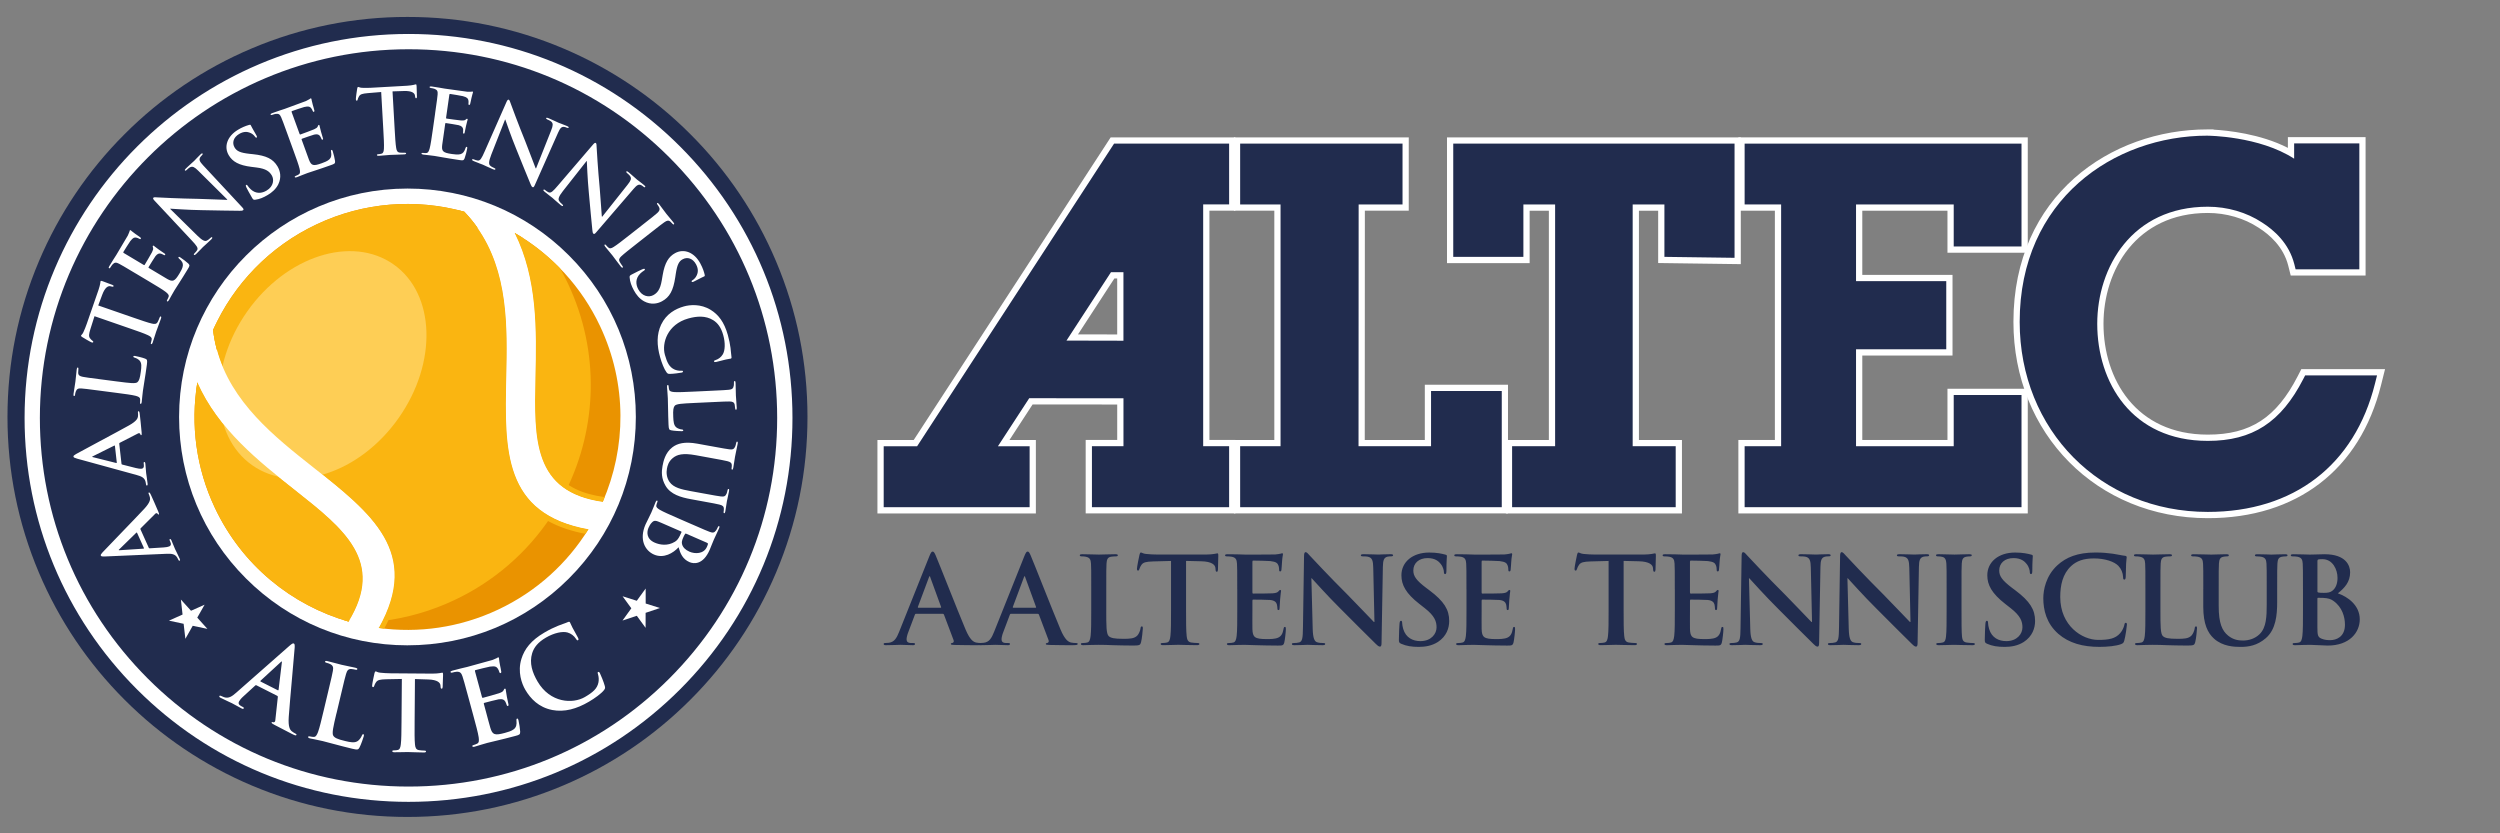 <?xml version="1.0" encoding="UTF-8"?>
<svg id="Layer_1" xmlns="http://www.w3.org/2000/svg"  width="300px" height="100px" viewBox="0 0 300 100">
	<rect x="0" y="0" width="300" height="100" fill="#808080" stroke="none"/>
	<defs>
		<style>.cls-1{fill:#212c4e;}.cls-2{fill:#fff;}.cls-3{fill:#fece55;}.cls-4{fill:#fab511;}.cls-5{fill:none;stroke:#fff;stroke-miterlimit:3.982;stroke-width:1.835px;}.cls-6{fill:#ea9300;}</style>
	</defs>
	<g id="symbol">
		<path id="circle_fond" class="cls-1" d="M48.896,2.034c-6.419-.012-12.774,1.272-18.685,3.775-5.704,2.409-10.885,5.903-15.257,10.287-4.384,4.372-7.877,9.554-10.286,15.258-2.502,5.918-3.771,12.205-3.771,18.683s1.27,12.765,3.773,18.684c2.41,5.702,5.904,10.883,10.286,15.256,4.373,4.382,9.554,7.875,15.257,10.284,5.92,2.503,12.207,3.774,18.685,3.774s12.765-1.27,18.683-3.774c5.703-2.409,10.884-5.901,15.256-10.284,4.384-4.372,7.878-9.553,10.287-15.256,2.503-5.918,3.774-12.205,3.774-18.684s-1.27-12.765-3.774-18.685c-2.409-5.704-5.902-10.885-10.286-15.258-4.372-4.384-9.553-7.878-15.256-10.287-5.912-2.501-12.268-3.784-18.687-3.773h.001Z"/>
		<path id="circle_outer" class="cls-5" d="M3.867,50.155c0,12.059,4.697,23.397,13.226,31.927,8.529,8.527,19.869,13.223,31.93,13.223s23.402-4.697,31.93-13.223c8.529-8.529,13.226-19.867,13.226-31.927s-4.697-23.405-13.226-31.936c-8.527-8.53-19.867-13.226-31.929-13.226C24.124,4.993,3.867,25.254,3.867,50.155Z"/>
		<g id="aaltense_round">
			<path class="cls-2" d="M17.857,65.742c.023.05.052.061.12.054l1.662-.104c.293-.013.553-.071.673-.124.179-.081.268-.228.129-.537l-.067-.149c-.054-.119-.048-.158.012-.184.08-.036.126.015.175.124.143.318.306.759.445,1.066.05.109.325.642.558,1.159.058.129.066.198-.014.234-.06.027-.098-.004-.133-.084-.048-.102-.101-.202-.159-.299-.266-.43-.689-.467-1.274-.442l-7.362.319c-.341.011-.478,0-.523-.1-.041-.09.022-.189.206-.391.439-.485,3.776-3.901,4.999-5.218.724-.78.734-1.131.689-1.362-.036-.149-.085-.295-.148-.435-.036-.08-.049-.133.021-.165.08-.036.139.045.306.412.161.357.488,1.083.826,1.886.071.183.124.303.055.333-.06.027-.098-.004-.152-.099-.051-.061-.172-.09-.269.014l-1.748,1.744c-.041.042-.047.081-.025.13l.998,2.216-0.0.002ZM16.447,63.939c-.022-.05-.057-.046-.082-.023l-2.051,2.001c-.036.028-.081.06-.067.09s.072.028.116.019l2.856-.187c.044-.008.07-.032.052-.072l-.824-1.828ZM14.583,55.663c.006.054.03.074.098.088l1.615.41c.283.078.549.103.679.088.195-.022.325-.135.287-.471l-.019-.162c-.015-.13.003-.165.069-.172.087-.01.115.053.129.172.039.346.059.816.097,1.152.014.119.113.711.176,1.274.016.14.002.208-.085.218-.065.007-.092-.034-.102-.12-.014-.112-.034-.223-.06-.333-.121-.491-.513-.655-1.078-.81l-7.107-1.951c-.328-.095-.455-.146-.468-.255-.011-.098.08-.173.317-.31.566-.327,4.789-2.558,6.357-3.437.929-.522,1.044-.853,1.073-1.086.012-.153.01-.307-.008-.46-.01-.087-.005-.142.071-.15.087-.01.119.086.164.486.044.39.133,1.181.209,2.05.011.196.026.325-.05.334-.065.007-.092-.034-.114-.14-.03-.074-.136-.138-.26-.07l-2.198,1.126c-.052.028-.07.063-.064.116l.273,2.416v-.003h-.001ZM13.793,53.515c-.006-.054-.04-.061-.072-.047l-2.565,1.277c-.042.016-.095.033-.092.065.004.033.061.049.105.053l2.776.696c.045.006.076-.009.071-.052l-.225-1.993h.002v.001ZM14.139,45.787c1.384.18,2.129.277,2.354.076.186-.162.299-.434.408-1.277.075-.573.118-.996-.138-1.304-.168-.174-.379-.3-.612-.365-.096-.024-.158-.054-.146-.14.01-.076.066-.08.195-.063.118.016.92.197,1.222.325.229.096.277.157.203.719-.102.778-.196,1.338-.271,1.823-.085.484-.146.872-.204,1.315-.016.118-.047.356-.07.617-.032.249-.048.533-.076.749-.018.14-.061.212-.136.202-.054-.007-.081-.055-.064-.184.017-.131.019-.263.007-.395-.015-.222-.246-.307-.553-.391-.447-.113-1.301-.224-2.295-.353l-1.902-.248c-1.643-.214-1.946-.254-2.294-.277-.37-.026-.554.038-.677.384-.04.114-.066.232-.079.352-.016.118-.046.181-.121.171s-.088-.089-.067-.25c.066-.508.187-1.185.225-1.476.034-.26.105-1.052.159-1.475.02-.151.051-.224.126-.214s.089.078.072.207c-.018.141-.026.284-.023.426.016.299.189.409.564.48.343.067.646.107,2.289.32l1.902.248.002-.002ZM11.34,37.94l-.491,1.549c-.186.604-.221.869-.048,1.103.118.156.225.251.3.3.076.049.106.095.085.156-.025.072-.084.075-.197.036-.165-.057-1.034-.577-1.109-.627-.123-.078-.174-.129-.153-.191.029-.083.167-.149.277-.4.134-.288.291-.672.408-1.012l1.413-4.078c.114-.329.162-.566.195-.729.023-.165.031-.255.045-.296.025-.072.091-.061.245-.007.216.075.916.352,1.184.445.1.046.154.088.132.15-.029.083-.088.086-.245.042l-.116-.029c-.275-.073-.66.106-.997,1.015l-.481,1.287,4.223,1.463c.948.328,1.761.61,2.222.713.299.069.547.086.696-.209.071-.137.169-.356.223-.511.039-.113.088-.154.139-.136.072.025.075.118.035.23-.236.68-.492,1.318-.591,1.607-.082.237-.276.897-.419,1.309-.047.133-.103.195-.174.17-.052-.018-.068-.07-.025-.193.054-.154.076-.286.088-.385.03-.22-.175-.36-.463-.495-.415-.201-1.228-.484-2.176-.811l-4.223-1.463v-.002h-.002v-.001ZM16.274,32.812c-1.421-.85-1.683-1.006-1.994-1.167-.329-.171-.524-.186-.773.084-.093.108-.175.224-.246.348-.062.103-.113.147-.179.108s-.045-.115.039-.256c.151-.253.323-.518.462-.752.154-.238.293-.447.371-.578.179-.3,1.291-2.16,1.389-2.343.088-.189.158-.349.184-.436.019-.053.024-.125.052-.172s.071-.034.117-.006c.066.039.149.153.563.438.088.066.488.329.589.416.041.037.087.09.047.155-.039.066-.097.057-.181.006-.114-.069-.239-.118-.37-.145-.207-.035-.375-.009-.711.425-.113.147-.72,1.119-.831,1.306-.028.047-.011.083.054.121l2.366,1.414c.066.039.108.052.142-.004.123-.206.765-1.281.876-1.508.115-.236.171-.392.128-.533-.036-.11-.06-.175-.032-.222.023-.037.058-.054.114-.021s.183.16.638.483c.181.121.539.373.604.412.075.045.177.107.127.19-.039.066-.088.062-.134.034-.1-.047-.221-.119-.359-.164-.215-.065-.434-.018-.678.306-.124.166-.688,1.087-.822,1.311-.028.047.004.079.06.111l.739.442c.319.19,1.173.714,1.449.866.656.367.886.302,1.456-.653.145-.243.38-.636.413-.946.033-.311-.097-.54-.441-.834-.092-.081-.117-.121-.079-.187.045-.075.119-.03.213.026.215.128.806.583.966.742.204.211.153.295-.059.65-.419.702-.746,1.204-.995,1.601-.259.391-.442.675-.609.956-.107.178-.21.357-.31.539-.128.215-.255.47-.367.656-.073.121-.14.17-.205.131-.047-.028-.053-.082.015-.194.084-.14.132-.264.164-.359.075-.209-.104-.379-.352-.578-.364-.282-1.104-.724-1.964-1.237l-1.646-.983v.002l0-.001ZM23.683,28.277c.606.597.905.703,1.115.606.179-.082.335-.217.461-.338.087-.083.148-.112.194-.066.061.063.005.146-.105.253-.51.492-.847.771-.995.915-.071.068-.417.447-.825.841-.103.099-.18.158-.249.088-.045-.047-.013-.108.065-.184.121-.113.227-.24.316-.379.143-.26-.045-.518-.695-1.207l-4.409-4.714c-.151-.157-.234-.29-.155-.365.087-.083.256-.05.525-.037.193.011,2.619.14,4.863.173,1.048.019,3.197.127,3.452.124l.039-.038-3.476-3.448c-.47-.471-.684-.552-.948-.449-.163.067-.351.248-.462.354-.095.091-.148.098-.194.051-.061-.063.018-.154.136-.266.408-.393.807-.734.973-.892.087-.084.362-.394.747-.767.102-.099.188-.166.249-.104.045.047.021.116-.074.207-.082.073-.154.158-.213.251-.159.275-.064.5.352.947l4.688,5.036c.166.173.203.274.132.341-.087.083-.264.088-.433.085-.949.006-2.944-.054-4.54-.075-1.672-.023-3.49-.164-3.775-.177l-.024.023,3.265,3.213 0-.002ZM30.628,23.968c-.189.024-.245-.006-.368-.211-.309-.514-.608-1.097-.688-1.252-.075-.145-.108-.266-.034-.311.085-.051.144.028.189.103.074.121.228.296.37.426.62.568,1.324.49,1.903.141.841-.505.91-1.322.613-1.817-.275-.458-.673-.803-1.814-.946l-.632-.079c-1.51-.187-2.259-.627-2.712-1.385-.617-1.028-.2-2.282,1.099-3.062.417-.257.867-.454,1.338-.587.096-.032.159-.032.198.034.073.121.198.415.636,1.144.123.206.14.298.066.342-.065.039-.126,0-.194-.112-.153-.215-.366-.379-.613-.471-.247-.094-.686-.211-1.293.153-.692.415-.871,1.069-.535,1.63.258.43.669.628,1.799.752l.379.039c1.641.172,2.43.575,2.963,1.463.325.542.507,1.31.098,2.153-.288.579-.76.977-1.256,1.275-.542.325-1.001.513-1.51.576h-.002l0.0.002ZM34.556,16.252c-.565-1.557-.67-1.843-.809-2.164-.147-.34-.289-.475-.653-.424-.09.009-.267.063-.41.114-.113.041-.182.043-.208-.029-.026-.072.039-.118.192-.174.277-.101.577-.198.833-.292.27-.087.51-.162.653-.214.327-.119,2.365-.86,2.556-.941.187-.092.343-.171.418-.222.048-.029.098-.082.149-.101s.077.019.095.07c.026.072.02.213.16.696.027.107.17.564.194.695.009.055.01.123-.062.15-.072.026-.11-.018-.144-.109-.045-.126-.111-.243-.196-.346-.138-.158-.286-.244-.82-.119-.182.043-1.264.413-1.469.488-.051.019-.061.057-.035.128l.942,2.591c.026.072.051.108.112.087.225-.082,1.403-.51,1.631-.616.238-.109.38-.196.436-.332.042-.108.065-.174.115-.193.041-.015.079-.006.102.056.022.062.041.24.189.777.065.209.182.629.208.701.03.082.071.194-.021.228-.072.026-.107-.008-.125-.059-.048-.099-.096-.232-.175-.353-.125-.186-.325-.288-.719-.191-.202.051-1.219.408-1.465.498-.051.019-.047.064-.025.124l.295.809c.126.348.459,1.294.576,1.588.278.699.498.793,1.542.413.267-.097.697-.253.918-.473s.266-.48.185-.926c-.021-.12-.015-.168.057-.195.082-.03.111.052.149.154.086.236.257.962.28,1.186.025.293-.067.325-.456.467-.768.279-1.339.464-1.783.613-.361.11-.72.229-1.076.356-.112.041-.338.122-.58.223-.235.086-.495.203-.699.278-.133.049-.216.044-.242-.028-.019-.051.011-.097.133-.141.154-.056.27-.121.354-.175.189-.115.159-.359.093-.671-.106-.449-.399-1.258-.742-2.2l-.655-1.803v.002h.002l0-.001ZM45.744,11.042l-1.619.135c-.63.058-.888.126-1.038.375-.1.169-.146.303-.163.391-.017.089-.047.133-.112.137-.076.004-.102-.049-.109-.168-.01-.174.141-1.176.158-1.264.025-.143.054-.21.118-.214.088-.005.202.098.475.105.318.015.733.013,1.091-.007l4.309-.243c.348-.02.585-.066.748-.097.161-.042.247-.069.291-.071.076-.004.091.061.1.224.013.228.023.981.039,1.264-.005.109-.023.176-.089.179-.087.005-.111-.049-.131-.211l-.018-.119c-.038-.282-.348-.569-1.318-.537l-1.373.045.252,4.461c.057,1.001.106,1.86.186,2.325.05.303.128.539.458.563.153.013.394.022.557.012.12-.007.176.023.179.078.004.076-.081.113-.201.12-.719.041-1.406.047-1.71.064-.25.014-.934.086-1.369.109-.141.008-.219-.02-.224-.097-.003-.055.039-.09.169-.097.163-.009.293-.039.389-.066.215-.056.267-.299.282-.616.028-.46-.02-1.32-.077-2.32l-.252-4.461v-.002l.002.003ZM52.208,13.63c.235-1.64.278-1.942.306-2.29.031-.37-.031-.554-.376-.682-.135-.044-.275-.075-.416-.093-.118-.017-.18-.048-.169-.123.011-.076.09-.087.252-.064.292.042.602.097.872.135.279.051.526.097.677.118.345.05,2.492.356,2.7.374.208.008.384.011.473,0,.056-.003.124-.026.179-.019s.059.053.051.107c-.011.076-.083.197-.186.689-.026.107-.115.578-.156.705-.019.053-.049.114-.124.104s-.09-.068-.076-.165c.02-.132.017-.267-.009-.398-.048-.205-.137-.349-.667-.492-.18-.048-1.31-.231-1.526-.262-.054-.008-.081.022-.091.097l-.39,2.73c-.011.076-.006.12.059.129.238.034,1.478.211,1.73.225.262.015.429.006.541-.088.088-.076.138-.123.192-.115.044.006.073.032.064.098-.009.065-.078.231-.199.775-.042.214-.135.641-.146.717-.012.087-.029.205-.126.191-.076-.011-.091-.057-.083-.111.005-.109.025-.25.012-.394-.023-.224-.151-.407-.544-.507-.202-.051-1.269-.214-1.528-.252-.054-.008-.071.034-.081.099l-.121.852c-.053.367-.205,1.358-.239,1.672-.085.748.065.935,1.166,1.091.281.04.734.105,1.033.016.3-.09.461-.298.6-.73.039-.115.067-.155.141-.145.087.013.074.099.059.207-.035.248-.226.97-.312,1.178-.115.27-.213.256-.623.197-.809-.115-1.4-.222-1.861-.299-.371-.073-.744-.137-1.118-.193-.205-.03-.411-.056-.617-.078-.248-.036-.532-.054-.748-.085-.14-.02-.211-.064-.201-.138.008-.054.056-.08.185-.062.162.023.295.02.394.012.222-.012.31-.242.398-.548.118-.445.24-1.298.382-2.29l.271-1.899-.002.004h-.002ZM58.937,18.608c-.312.791-.291,1.107-.12,1.263.145.132.331.223.492.291.11.047.162.093.136.152-.034.081-.133.062-.274.003-.652-.276-1.041-.476-1.232-.556-.09-.038-.574-.208-1.097-.429-.13-.056-.217-.104-.178-.194.025-.06.095-.055.194-.012.13.056.316.121.473.14.296.03.459-.244.838-1.113l2.605-5.904c.086-.201.175-.328.275-.286.11.047.145.215.24.468.066.181.899,2.463,1.748,4.538.393.972,1.137,2.99,1.239,3.223l.05.021,1.807-4.549c.249-.616.24-.845.042-1.047-.125-.123-.366-.226-.507-.286-.12-.051-.148-.098-.122-.158.034-.081.148-.044.299.02.522.221.991.455,1.201.544.11.047.505.178.996.386.13.056.227.108.193.188-.025.06-.099.065-.219.014-.101-.043-.18-.077-.314-.098-.316-.039-.485.138-.733.696l-2.791,6.286c-.094.221-.171.294-.262.256-.11-.047-.184-.208-.248-.365-.377-.87-1.106-2.728-1.712-4.204-.635-1.547-1.218-3.273-1.318-3.54l-.03-.013-1.673,4.262h.002s0,.003 0.0.003ZM67.56,22.915c-.527.668-.599.976-.48,1.175.101.168.253.31.387.421.093.077.128.135.087.185-.056.067-.145.021-.263-.077-.545-.453-.86-.757-1.019-.889-.076-.063-.491-.365-.927-.728-.109-.091-.177-.161-.114-.237.042-.051.107-.025.19.044.109.091.267.208.412.272.274.114.51-.102,1.124-.824l4.199-4.901c.139-.168.262-.264.346-.195.093.077.078.248.095.518.01.193.149,2.619.364,4.852.097,1.044.226,3.192.257,3.444l.042.035,3.044-3.835c.417-.519.474-.741.341-.991-.084-.154-.286-.322-.402-.419-.101-.084-.113-.136-.072-.187.056-.067.154,0,.281.108.436.362.817.722.993.868.093.077.432.317.843.656.109.091.186.168.13.236-.042.051-.113.034-.214-.05-.082-.074-.174-.136-.273-.184-.291-.128-.504-.008-.902.455l-4.487,5.215c-.153.184-.25.232-.326.169-.093-.077-.116-.253-.131-.421-.11-.943-.272-2.932-.426-4.52-.161-1.665-.222-3.486-.241-3.771l-.025-.021-2.833,3.598-0-.001ZM77.053,27.019c1.303-1.024,1.543-1.212,1.804-1.445.278-.246.356-.446.251-.669-.055-.12-.125-.233-.208-.335-.068-.086-.091-.15-.022-.204.051-.041.122.015.23.152.256.325.655.886.85,1.135.168.214.591.7.847,1.025.088.111.124.193.073.234-.069.054-.126.016-.193-.07-.069-.086-.145-.165-.228-.237-.224-.198-.424-.152-.738.067-.288.198-.528.387-1.831,1.41l-1.509,1.186c-.831.653-1.509,1.186-1.85,1.509-.211.208-.319.389-.15.673.078.133.208.335.31.464.074.095.082.157.039.191-.06.047-.139,0-.214-.095-.445-.566-.843-1.127-1.024-1.358-.155-.197-.605-.718-.874-1.06-.088-.111-.109-.191-.049-.239.043-.034.096-.02.176.084.101.128.199.218.277.282.169.144.355.082.624-.089.393-.24,1.07-.772,1.902-1.425l1.509-1.186-.002-0ZM75.556,33.31c-.016-.19.016-.245.227-.358.527-.286,1.123-.559,1.281-.633.149-.069.27-.097.312-.02.047.087-.034.142-.11.184-.161.099-.309.217-.442.351-.594.595-.546,1.301-.224,1.895.468.862,1.281.967,1.789.691.47-.255.832-.638,1.023-1.771l.107-.628c.252-1.501.725-2.23,1.501-2.651,1.054-.572,2.289-.102,3.012,1.23.338.623.461,1.077.529,1.363.028.097.025.16-.042.197-.124.068-.423.18-1.171.585-.211.114-.303.127-.344.051-.037-.067.006-.126.12-.189.087-.047.357-.256.498-.592.104-.243.241-.677-.098-1.299-.385-.709-1.031-.917-1.606-.604-.441.239-.657.641-.828,1.765l-.056.377c-.243,1.632-.681,2.404-1.591,2.898-.556.302-1.331.45-2.156.004-.566-.313-.944-.802-1.22-1.31-.302-.555-.468-1.023-.51-1.534v-.002l-.001-0ZM79.343,38.943c.612-1.282,1.71-1.886,2.728-2.173.713-.201,2.014-.329,3.22.418.905.56,1.606,1.438,2.046,3.001.183.651.251,1.05.324,1.551.06.413.06.775.117,1.099.022.118-.019.175-.082.193-.084.024-.219.028-.592.109-.352.077-.926.25-1.142.288-.16.034-.25.037-.277-.058-.024-.084.055-.128.201-.17.323-.103.651-.342.85-.681.27-.45.323-1.348.051-2.312-.257-.913-.656-1.445-1.206-1.789-.919-.567-1.971-.487-2.989-.2-2.496.704-3.2,2.95-2.804,4.357.263.934.528,1.47,1.128,1.754.25.122.592.173.793.161.177-.016.225-.007.248.078.021.074-.047.115-.13.138-.125.036-1.074.166-1.46.162-.193-.002-.258-.03-.381-.187-.286-.372-.583-1.149-.772-1.821-.405-1.437-.43-2.732.129-3.921v.002l0.0.001ZM83.296,48.356c-1.394.066-2.145.101-2.33.338-.154.193-.217.48-.177,1.329.028.577.058,1.001.364,1.259.147.124.459.24.667.253.099.006.165.025.169.112.004.076-.051.09-.181.096-.12.005-.94-.032-1.259-.105-.243-.054-.3-.106-.326-.672-.037-.784-.042-1.351-.054-1.842,0-.491-.009-.883-.03-1.33-.006-.119-.017-.359-.04-.62-.012-.251-.047-.533-.057-.751-.007-.141.023-.219.099-.223.055-.002.089.04.095.17.008.163.036.293.063.39.054.216.296.259.613.288.46.033,1.32-.008,2.321-.055l1.916-.09c1.654-.078,1.96-.093,2.307-.13.369-.039.54-.134.598-.498.019-.119.024-.24.016-.36-.006-.119.013-.186.09-.19.076-.004.102.072.109.235.024.512.024,1.198.037,1.493.012.261.083,1.054.103,1.479.007.152-.011.23-.088.233-.076.004-.102-.061-.108-.191-.007-.142-.025-.283-.053-.423-.069-.292-.258-.369-.639-.373-.349-.005-.655.009-2.309.087l-1.916.09 0.0.001ZM85.257,53.527c1.629.298,1.93.352,2.277.394.368.045.555-.009.695-.349.037-.082.081-.262.109-.412.021-.117.055-.178.129-.164s.083.093.053.254c-.104.568-.259,1.237-.318,1.56-.047.257-.138.939-.209,1.325-.029.16-.065.232-.139.218s-.085-.082-.065-.189c.022-.117.023-.184.025-.317,0-.3-.167-.418-.539-.509-.339-.084-.639-.138-2.269-.436l-1.501-.274c-1.555-.284-2.266-.093-2.79.354-.485.41-.618.896-.684,1.26-.087.472-.042,1.078.309,1.585.482.697,1.441.906,2.545,1.107l1.341.245c1.629.298,1.929.352,2.276.393.368.046.555-.009.695-.349.046-.123.08-.25.103-.38.021-.118.055-.178.129-.165.075.014.083.093.056.242-.1.546-.256,1.216-.257,1.227-.024.128-.114.809-.191,1.228-.028.15-.063.221-.137.208-.075-.014-.085-.082-.062-.21.022-.117.023-.184.025-.317,0-.3-.167-.418-.539-.508-.339-.085-.639-.139-2.269-.436l-1.147-.21c-1.191-.217-2.434-.566-3.041-1.608-.515-.881-.492-1.674-.364-2.371.104-.568.324-1.592,1.175-2.245.593-.457,1.46-.72,3.015-.436l1.565.286-.002-.002.001.001ZM83.046,62.923c1.519.663,1.799.785,2.127.905.348.128.543.118.757-.181.055-.072.139-.237.2-.376.048-.11.095-.161.164-.13.07.03.06.109-.006.259-.231.53-.536,1.146-.623,1.346-.214.49-.354.893-.503,1.232-.789,1.809-1.898,1.705-2.428,1.474-.819-.357-1.104-1.041-1.303-1.783-.637.697-1.784,1.387-2.952.877-1.069-.467-1.816-1.781-1.013-3.619.053-.12.199-.401.335-.686.15-.291.292-.586.357-.737.048-.109.144-.329.239-.574.101-.23.194-.499.281-.698.057-.129.117-.187.187-.156.05.022.063.075.01.195-.053.121-.092.247-.117.377-.047.217.151.363.423.53.398.233,1.188.578,2.106.979l1.758.767.001-.001ZM80.978,65.017c.242-.144.412-.343.602-.725.089-.175.132-.276.198-.425.017-.04.006-.069-.044-.091l-2.368-1.033c-.659-.288-.842-.332-1.112-.07-.228.222-.337.448-.438.677-.196.45-.289,1.314.751,1.767.619.271,1.55.427,2.412-.102v.002l-.001 0ZM82.353,64.047c-.08-.035-.113-.014-.14.022-.093.144-.172.297-.235.457-.144.329-.2.567-.124.802.097.351.39.658.88.872.67.293,1.719.287,2.094-.572.061-.14.101-.23.124-.338.011-.079-.021-.116-.13-.164l-2.468-1.077v-.002h-.001Z"/>
		</g>
		<g id="altec_round">
			<path class="cls-2" d="M30.765,82.232c-.057-.029-.09-.018-.146.039l-1.418,1.298c-.254.224-.447.465-.515.599-.103.202-.075.399.273.574l.168.086c.134.069.157.108.123.175-.046.09-.124.078-.248.016-.359-.182-.824-.46-1.173-.636-.123-.063-.758-.341-1.341-.637-.145-.074-.202-.13-.156-.22.034-.067.091-.067.18-.022.101.051.264.119.359.154.55.194.957-.08,1.465-.527l6.384-5.62c.3-.257.429-.346.541-.29.102.051.117.186.1.501-.044.754-.565,6.24-.711,8.309-.085,1.225.161,1.548.368,1.723.151.119.315.215.449.284.09.046.14.085.101.163-.046.09-.158.061-.573-.149-.708-.356-1.411-.722-2.109-1.096-.196-.113-.33-.182-.291-.261.034-.067.091-.067.208-.021.09.017.219-.044.231-.207l.307-2.833c.006-.067-.016-.107-.073-.135l-2.501-1.266h-.002l-0-.001ZM33.337,82.829c.057.028.085,0,.09-.039l.393-3.281c.012-.051.029-.112-.005-.129s-.085.028-.118.065l-2.43,2.238c-.034.039-.04.079.005.102l2.064,1.045.001-.001ZM40.372,85.61c-.371,1.567-.572,2.411-.367,2.693.164.233.462.394,1.416.62.649.154,1.129.255,1.513-.003.185-.124.413-.432.493-.659.039-.108.081-.175.178-.151.086.02.084.085.049.231-.032.134-.335,1.032-.518,1.364-.137.252-.213.299-.849.147-.881-.209-1.511-.385-2.059-.528-.492-.142-.986-.272-1.484-.391-.232-.056-.466-.107-.7-.153-.282-.067-.605-.117-.85-.176-.159-.038-.236-.095-.216-.18.015-.061.072-.087.219-.052.184.044.336.054.452.056.256.009.381-.246.515-.588.183-.5.413-1.466.68-2.592l.512-2.154c.441-1.859.523-2.203.591-2.6.074-.422.023-.641-.361-.822-.126-.059-.258-.103-.394-.132-.135-.032-.202-.074-.182-.159.021-.086.111-.09.296-.045.575.136,1.338.356,1.668.434.294.07,1.195.245,1.673.357.171.041.251.086.231.171s-.1.093-.246.058c-.16-.038-.322-.064-.486-.077-.345-.017-.492.167-.618.59-.117.385-.199.729-.64,2.588l-.511,2.153h-.005ZM48.221,81.475l-1.874.036c-.73.019-1.032.08-1.222.355-.096.133-.169.281-.217.438-.026.101-.064.15-.139.15-.089,0-.113-.064-.111-.202,0-.201.249-1.344.275-1.444.039-.163.078-.239.152-.238.101,0,.225.127.54.154.364.041.842.07,1.257.073l4.98.038c.402.003.68-.032.868-.056.189-.037.29-.061.34-.06.088,0,.1.076.099.265-.002.264-.047,1.132-.049,1.458-.014.125-.039.201-.114.201-.101,0-.125-.064-.136-.253l-.012-.138c-.023-.327-.359-.682-1.479-.716l-1.585-.05-.039,5.156c-.009,1.157-.016,2.15.043,2.692.035.352.109.63.485.683.175.026.452.054.641.055.138,0,.201.039.2.103,0,.088-.102.124-.24.124-.83-.007-1.622-.051-1.974-.053-.289-.002-1.082.03-1.585.025-.164,0-.252-.04-.251-.127,0-.063.051-.1.202-.1.189.002.339-.023.453-.047.252-.049.329-.324.37-.689.067-.528.075-1.521.083-2.679l.04-5.156v.002h-.001ZM56.219,83.727c-.501-1.844-.593-2.185-.723-2.566-.136-.406-.286-.574-.71-.55-.164.015-.325.046-.483.093-.133.037-.213.032-.236-.053s.056-.132.238-.181c.327-.09.683-.172.986-.255.319-.074.601-.137.771-.183.388-.106,2.803-.761,3.03-.836.224-.087.411-.164.502-.214.058-.029.12-.086.181-.102s.086.029.103.09c.023.085.002.247.117.815.021.124.141.665.157.817.005.065,0,.143-.086.166-.085.023-.125-.031-.155-.14-.04-.149-.104-.29-.191-.417-.144-.195-.305-.308-.932-.216-.213.032-1.494.353-1.737.419-.061.016-.075.06-.052.144l.833,3.07c.023.086.049.13.121.11.267-.073,1.662-.451,1.935-.551.285-.104.457-.189.533-.339.059-.12.091-.194.151-.211.049-.013.092,0,.111.074s.024.281.143.912c.054.246.149.742.172.826.027.098.063.231-.047.261-.085.023-.122-.019-.138-.08-.045-.118-.088-.276-.167-.424-.126-.226-.346-.362-.808-.289-.237.038-1.442.352-1.733.431-.061.016-.06.069-.04.141l.26.959c.112.412.403,1.532.511,1.88.252.83.495.96,1.733.624.316-.086.825-.224,1.101-.455s.352-.526.303-1.046c-.012-.14,0-.195.085-.218.097-.026.123.071.156.192.103.458.172.922.208,1.39,0,.338-.109.368-.569.494-.91.247-1.584.404-2.109.534-.529.117-.908.207-1.272.307-.133.036-.4.109-.688.2-.279.076-.588.185-.83.252-.157.043-.253.03-.276-.056-.017-.061.022-.11.168-.15.147-.04.289-.096.423-.167.23-.114.218-.398.171-.763-.078-.526-.337-1.485-.641-2.601l-.58-2.135h-.002l.002-.003-0.0 0ZM66.261,85.197c-1.611-.312-2.604-1.362-3.22-2.415-.432-.739-.954-2.152-.471-3.718.362-1.174,1.14-2.211,2.757-3.157.673-.394,1.1-.585,1.637-.812.444-.187.849-.293,1.193-.451.126-.059.201-.03.239.035.051.087.095.236.296.629.188.371.548.962.653,1.192.085.169.113.269.016.326-.087.051-.159-.023-.249-.175-.235-.363-.592-.63-1.007-.751-.58-.17-1.599.032-2.598.616-.945.552-1.423,1.154-1.647,1.867-.367,1.191.03,2.343.646,3.396,1.512,2.584,4.226,2.714,5.681,1.863.967-.565,1.489-1.017,1.631-1.77.054-.311.036-.629-.051-.932-.069-.193-.073-.249.014-.3.076-.045.142.019.193.106.076.13.499,1.151.606,1.584.054.216.042.296-.098.48-.332.428-1.113.986-1.808,1.394-1.487.87-2.926,1.275-4.416.995v-.002h.003Z"/>
		</g>
		<g id="stars">
			<path id="f" class="cls-2" d="M76.413,72.093l-1.704-.541,1.051,1.445-1.061,1.469,1.718-.571,1.054,1.446.003-1.801,1.719-.579-1.711-.539-.003-1.801s-1.066,1.472-1.066,1.472Z"/>
			<path id="g" class="cls-2" d="M23.671,74.117l.882-1.553-1.631.727-1.216-1.343.2,1.799-1.633.73,1.762.378.209,1.802.882-1.562,1.762.371s-1.217-1.349-1.217-1.349Z"/>
		</g>
		<path id="circle_center" class="cls-2" d="M48.896,77.439c-7.32,0-14.201-2.85-19.379-8.025-5.176-5.176-8.027-12.057-8.027-19.377,0-15.113,12.294-27.41,27.406-27.41,7.32,0,14.202,2.851,19.378,8.027,5.176,5.177,8.027,12.06,8.027,19.382s-2.851,14.2-8.027,19.377c-5.176,5.174-12.058,8.025-19.378,8.025v.001Z"/>
		<g id="ball">
			<path class="cls-6" d="M61.746,27.947c4.484,2.6,8.067,6.508,10.268,11.201,3.262,6.927,3.141,14.577.309,21.086-8.377-1.188-8.24-7.516-8.076-14.955.123-5.632.259-11.806-2.5-17.333l-.001.001ZM41.834,74.591c-6.822-1.964-12.795-6.744-16.057-13.671-2.215-4.686-2.946-9.938-2.093-15.051,2.503,5.648,7.348,9.477,11.768,12.97,5.838,4.613,10.804,8.539,6.382,15.752ZM38.011,26.916c-5.535,2.596-9.951,7.098-12.439,12.682.906,7.7,6.806,12.364,12.043,16.503,6.959,5.499,12.911,10.203,7.829,19.252,4.73.649,9.695-.017,14.337-2.202s8.318-5.588,10.831-9.648c-10.213-1.847-10.047-9.433-9.853-18.3.146-6.675.311-14.194-5.049-19.797-5.89-1.639-12.173-1.104-17.7,1.508v.002l.001 0Z"/>
			<path class="cls-4" d="M61.746,27.947c.322.186.638.38.952.581,2.349,5.296,2.287,11.06,2.163,16.766-.046,2.103-.114,4.278.103,6.372.173,1.666.551,3.418,1.511,4.822,1.371,2.006,3.617,2.811,5.935,3.14l.16.023c-.08.196-.161.391-.246.585-8.377-1.188-8.24-7.516-8.076-14.955.123-5.632.259-11.806-2.5-17.333h-.002l0-.001ZM70.256,64.062c.121-.185.24-.371.355-.558-10.213-1.847-10.047-9.433-9.853-18.3.146-6.675.311-14.194-5.049-19.797-.289-.081-.579-.156-.871-.225l1.594,1.997.317.447c2.111,2.98,2.981,6.45,3.289,10.037.215,2.503.161,5.019.107,7.528-.056,2.523-.131,5.111.118,7.625.221,2.222.72,4.477,1.927,6.386,1.829,2.89,4.82,4.235,8.065,4.861l.001-.001ZM41.311,74.269c1.223-1.996,2.034-4.24,1.361-6.575-.471-1.634-1.58-3.042-2.754-4.236-1.475-1.501-3.196-2.834-4.847-4.138-4.478-3.539-8.961-7.163-11.546-12.348.045-.369.098-.738.158-1.104,2.503,5.648,7.348,9.477,11.768,12.97,5.838,4.613,10.804,8.539,6.382,15.752-.203-.059-.406-.12-.608-.183l.085-.137h.002l-.001-.001ZM25.888,38.917c-.108.226-.215.453-.317.682.906,7.7,6.806,12.364,12.043,16.503,6.959,5.499,12.911,10.203,7.829,19.252.218.03.438.057.657.082,1.586-2.9,2.454-6.063,1.392-9.313-.702-2.147-2.122-3.969-3.694-5.554-1.779-1.794-3.821-3.384-5.802-4.949-2.905-2.294-5.887-4.653-8.176-7.59-1.459-1.871-2.579-3.92-3.2-6.219l-.142-.53-.588-2.365v.002h-.002v-.001Z"/>
			<path class="cls-4" d="M61.746,27.947c2.007,1.165,3.845,2.597,5.464,4.259.339.603.66,1.222.96,1.859,3.837,8.15,3.479,17.197-.196,24.704-3.967-2.531-3.854-7.671-3.727-13.489.123-5.632.259-11.806-2.5-17.333l-.001-0ZM66.116,62.012c-5.656-3.076-5.517-9.507-5.356-16.807.146-6.675.311-14.194-5.049-19.797-5.687-1.577-11.943-1.202-17.7,1.508s-10.032,7.295-12.439,12.682c.906,7.7,6.806,12.364,12.043,16.503,6.741,5.326,12.539,9.908,8.273,18.418,2.991-.373,5.903-1.218,8.629-2.504,4.71-2.208,8.722-5.669,11.598-10.003h.001ZM41.835,74.591c-6.822-1.964-12.795-6.744-16.057-13.671-2.215-4.686-2.946-9.938-2.093-15.051,2.503,5.648,7.348,9.477,11.768,12.97,5.838,4.613,10.804,8.539,6.382,15.752Z"/>
			<ellipse class="cls-3" cx="38.746" cy="43.778" rx="14.735" ry="11.109" transform="translate(-19.36 50.216) rotate(-54.812)"/>
			<path class="cls-2" d="M57.252,27.272c3.785,5.341,3.639,11.974,3.508,17.933-.195,8.866-.361,16.452,9.853,18.3-.936-1.881.374-3.191,1.711-3.269-8.377-1.188-8.24-7.516-8.076-14.955.123-5.632.259-11.808-2.501-17.336-1.292,1.077-3.032.625-4.493-.674h-.002l0.0.001ZM26.027,41.972c1.706,6.321,6.911,10.435,11.589,14.131,6.959,5.499,12.911,10.203,7.829,19.252-.855-1.92-2.699-1.745-3.609-.763,4.422-7.214-.544-11.14-6.383-15.752-4.421-3.493-9.266-7.322-11.769-12.972,1.654-.31,2.414-1.94,2.343-3.895l0-.001Z"/>
		</g>
	</g>
	<g id="altec">
		<path class="cls-1" d="M264.938,61.805c-13.084,0-22.95-9.966-22.95-23.181,0-14.915,11.516-22.719,22.891-22.719.64.009,6.002.153,10.044,2.47v-1.544h8.574v15.86h-8.317l-.222-.887c-.602-2.401-2.353-3.93-3.715-4.789-1.798-1.184-4.034-1.833-6.305-1.833-8.858,0-12.894,7.089-12.894,13.676,0,6.806,3.986,13.674,12.894,13.674,5.196,0,8.523-2.159,11.123-7.22l.326-.636h9.337l-.363,1.455c-2.484,9.962-9.928,15.676-20.423,15.676Z"/>
		<path class="cls-2" d="M264.878,16.28h-0.0 0M264.878,16.28l-0.0.002c.069,0,6.223.036,10.419,2.761v-1.837h7.824v15.11h-7.649l-.151-.603c-.633-2.524-2.452-4.116-3.879-5.016-1.851-1.219-4.162-1.891-6.505-1.891-9.116,0-13.268,7.283-13.268,14.051,0,6.993,4.102,14.049,13.268,14.049,5.358,0,8.784-2.22,11.457-7.424l.222-.433h8.627l-.247.989c-2.439,9.782-9.751,15.392-20.059,15.392-12.87,0-22.575-9.805-22.575-22.806,0-14.668,11.327-22.344,22.516-22.344M264.878,15.53c-11.562,0-23.266,7.933-23.266,23.094,0,13.429,10.028,23.556,23.325,23.556,10.681,0,18.258-5.817,20.787-15.961l.247-.989.233-.932h-10.046l-.209.408-.222.433c-2.56,4.983-5.686,7.016-10.79,7.016-8.647,0-12.518-6.679-12.518-13.299,0-6.406,3.917-13.301,12.518-13.301,2.198,0,4.362.628,6.092,1.767,1.317.831,2.992,2.29,3.564,4.572l.151.603.142.568h8.984v-16.61h-9.324v1.29c-3.321-1.701-7.293-2.095-8.919-2.187v-.027l-.75-.002h0Z"/>
		<polygon class="cls-1" points="208.98 61.239 208.98 53.172 213.359 53.172 213.359 24.91 208.98 24.91 208.98 16.861 242.956 16.861 242.956 29.952 234.07 29.952 234.07 24.91 223.1 24.91 223.1 33.362 233.927 33.362 233.927 42.289 223.1 42.289 223.1 53.172 234.07 53.172 234.07 47.027 242.956 47.027 242.956 61.239 208.98 61.239"/>
		<path class="cls-2" d="M242.581,17.235v12.342h-8.135v-5.042h-11.721v9.201h10.827v8.178h-10.827v11.632h11.721v-6.146h8.135v13.462h-33.226v-7.317h4.38v-29.012h-4.38v-7.299h33.226M243.331,16.485h-34.726v8.799h4.38v27.512h-4.38v8.817h34.726v-14.962h-9.635v6.146h-10.221v-10.132h10.827v-9.678h-10.827v-7.701h10.221v5.042h9.635v-13.842h0Z"/>
		<polygon class="cls-1" points="181.077 61.239 181.077 53.172 186.239 53.172 186.239 24.91 183.183 24.91 183.183 31.198 174.016 31.198 174.016 16.861 208.522 16.861 208.522 31.319 199.355 31.194 199.355 24.91 196.296 24.91 196.296 53.172 201.459 53.172 201.459 61.239 181.077 61.239"/>
		<path class="cls-2" d="M208.146,17.235l0,13.703-8.417-.115v-6.288h-3.808v29.012h5.163v7.317h-19.632v-7.317h5.162v-29.012h-3.807v6.288h-8.417v-13.588h33.756M208.896,16.485h-35.256v15.088h9.917v-6.288h2.307v27.512h-5.162v8.817h21.132v-8.817h-5.163v-27.512h2.308v6.278l.74.01,8.417.115.76.01v-.76l-0-13.703v-.75h0Z"/>
		<polygon class="cls-1" points="148.444 61.237 148.444 53.174 153.293 53.174 153.293 24.908 148.444 24.908 148.444 16.862 168.679 16.862 168.676 24.908 163.41 24.908 163.398 53.174 171.352 53.174 171.353 46.544 180.585 46.544 180.585 61.237 148.444 61.237"/>
		<path class="cls-2" d="M168.304,17.235l-.001.327v6.973h-5.266l-.013,29.012h8.701l.001-6.629h8.486v13.946h-31.394v-7.317h4.848v-29.012h-4.848v-7.299h19.486M169.053,16.489h-20.982v8.793h4.848v27.518h-4.848v8.81h32.888v-15.44h-9.98l-0.0.747-.001,5.882h-7.207l.013-27.518h5.266v-7.72l.001-.325.002-.749h0Z"/>
		<path class="cls-1" d="M105.668,61.239v-8.065h4.184l23.633-36.312h14.385l.001,8.046h-3.114v28.266h3.114v8.065h-17.213v-8.065h3.784v-5.005l-10.733-.006-3.264,5.012h3.486v8.065h-18.262ZM134.439,40.51v-7.47h-.918l-4.852,7.456,5.77.014Z"/>
		<path class="cls-2" d="M147.494,17.235l.001,7.296h-3.114v29.016h3.114v7.315h-16.463v-7.315h3.784v-5.755l-11.311-.006-3.753,5.762h3.803v7.315h-17.512v-7.315h4.012l23.633-36.313h13.806M127.978,40.87h-.001l-0.0.001.001-.001,6.835.016v-8.221h-1.497l-5.338,8.205M148.243,16.485h-14.963l-.222.341-23.411,35.972h-4.355v8.815h19.012v-8.815h-3.169l2.776-4.262,10.155.005v4.255h-3.784v8.815h17.963v-8.815h-3.114v-27.516h3.114l-0-.75-.001-7.296-0-.75h0ZM133.723,33.416h.341v6.719l-4.705-.011,4.365-6.708h0Z"/>
	</g>
	<g id="aaltense_straight">
		<path class="cls-1" d="M109.914,73.654c-.073,0-.101.029-.13.115l-.78,2.065c-.145.361-.216.707-.216.881,0,.26.129.448.577.448h.216c.173,0,.216.029.216.115,0,.115-.087.145-.246.145-.462,0-1.083-.044-1.531-.044-.159,0-.953.044-1.704.044-.188,0-.275-.029-.275-.145,0-.087.058-.115.173-.115.129,0,.332-.014.448-.029.664-.087.939-.577,1.228-1.3l3.625-9.07c.173-.419.26-.578.405-.578.129,0,.216.129.361.462.347.794,2.657,6.687,3.582,8.882.549,1.3.968,1.502,1.27,1.575.216.044.434.058.607.058.115,0,.188.014.188.115,0,.115-.129.145-.664.145-.52,0-1.575,0-2.73-.029-.26-.014-.434-.014-.434-.115,0-.087.058-.115.202-.129.101-.029.202-.159.129-.332l-1.155-3.061c-.029-.073-.073-.101-.145-.101h-3.22.002v-.002l0-0ZM112.861,72.933c.073,0,.087-.044.073-.087l-1.3-3.568c-.014-.058-.029-.129-.073-.129s-.073.073-.087.129l-1.329,3.553c-.014.058,0,.101.058.101h2.657v.001Z"/>
		<path class="cls-1" d="M121.31,73.654c-.073,0-.101.029-.13.115l-.78,2.065c-.145.361-.216.707-.216.881,0,.26.129.448.577.448h.216c.173,0,.216.029.216.115,0,.115-.087.145-.246.145-.462,0-1.083-.044-1.531-.044-.159,0-.953.044-1.704.044-.188,0-.275-.029-.275-.145,0-.087.058-.115.173-.115.129,0,.332-.014.448-.029.664-.087.939-.577,1.228-1.3l3.625-9.07c.173-.419.26-.578.405-.578.129,0,.216.129.361.462.347.794,2.657,6.687,3.582,8.882.549,1.3.968,1.502,1.27,1.575.216.044.434.058.607.058.115,0,.188.014.188.115,0,.115-.129.145-.664.145-.52,0-1.575,0-2.73-.029-.26-.014-.434-.014-.434-.115,0-.087.058-.115.202-.129.101-.029.202-.159.129-.332l-1.155-3.061c-.029-.073-.073-.101-.145-.101h-3.22.002v-.002l0-0ZM124.256,72.933c.073,0,.087-.044.073-.087l-1.3-3.568c-.014-.058-.029-.129-.073-.129s-.073.073-.087.129l-1.329,3.553c-.014.058,0,.101.058.101h2.657v.001ZM132.75,73.235c0,1.848,0,2.845.303,3.105.246.216.621.318,1.748.318.766,0,1.329-.014,1.69-.405.173-.188.347-.592.375-.867.014-.129.043-.216.159-.216.101,0,.115.073.115.246,0,.159-.101,1.242-.216,1.661-.087.318-.159.39-.909.39-1.04,0-1.791-.029-2.44-.043-.587-.028-1.175-.043-1.762-.044-.159,0-.477,0-.823.014-.332,0-.707.029-.996.029-.188,0-.289-.044-.289-.145,0-.073.058-.115.232-.115.216,0,.39-.029.52-.058.289-.058.361-.375.419-.794.073-.607.073-1.748.073-3.076v-2.542c0-2.196,0-2.6-.029-3.062-.029-.491-.145-.722-.621-.823-.157-.032-.317-.046-.477-.043-.159,0-.246-.029-.246-.129s.101-.13.318-.13c.68,0,1.589.044,1.979.044.347,0,1.401-.044,1.964-.044.202,0,.303.029.303.13s-.087.129-.26.129c-.188.001-.377.015-.563.043-.39.073-.505.318-.534.823-.029.462-.029.867-.029,3.062v2.542h-.003.003l-0.0.001ZM140.522,67.314l-2.152.058c-.838.029-1.184.101-1.401.419-.109.154-.192.325-.246.505-.029.115-.073.173-.159.173-.101,0-.129-.073-.129-.232,0-.232.275-1.545.303-1.661.044-.188.087-.275.173-.275.115,0,.26.145.621.173.419.044.968.073,1.444.073h5.719c.462,0,.78-.044.996-.073.216-.043.332-.073.39-.073.101,0,.115.087.115.303,0,.303-.043,1.3-.043,1.675-.014.145-.044.232-.129.232-.115,0-.145-.073-.159-.289l-.014-.159c-.029-.375-.419-.78-1.704-.809l-1.82-.044v5.922c0,1.329,0,2.47.073,3.091.044.405.13.722.563.78.202.029.52.058.736.058.159,0,.232.043.232.115,0,.101-.115.145-.275.145-.953,0-1.863-.044-2.267-.044-.332,0-1.242.044-1.82.044-.188,0-.289-.044-.289-.145,0-.073.058-.115.232-.115.216,0,.39-.029.52-.058.289-.058.375-.375.419-.794.073-.607.073-1.748.073-3.076v-5.922h-.002l0.0.001ZM148.467,70.694c0-2.196,0-2.6-.029-3.062-.029-.491-.145-.722-.621-.823-.186-.032-.374-.047-.563-.043-.159,0-.246-.029-.246-.129s.101-.13.318-.13c.39,0,.809.014,1.17.014.375.014.707.029.909.029.462,0,3.336,0,3.611-.014.275-.029.505-.058.621-.087.073-.014.159-.058.232-.058s.087.058.087.129c0,.101-.073.275-.115.939-.014.145-.043.78-.073.953-.014.073-.043.159-.145.159s-.129-.073-.129-.202c0-.101-.014-.347-.087-.52-.101-.26-.246-.434-.968-.52-.246-.029-1.762-.058-2.05-.058-.073,0-.101.044-.101.145v3.654c0,.101.014.159.101.159.318,0,1.979,0,2.311-.029.347-.029.563-.073.693-.216.101-.115.159-.188.232-.188.058,0,.101.029.101.115s-.058.318-.115,1.055c-.014.289-.058.867-.058.968,0,.115,0,.275-.13.275-.101,0-.129-.058-.129-.129-.014-.145-.014-.332-.058-.52-.073-.289-.275-.505-.809-.563-.275-.029-1.704-.044-2.05-.044-.073,0-.087.058-.087.145v1.141c0,.491-.014,1.82,0,2.238.029.996.26,1.214,1.733,1.214.375,0,.982,0,1.357-.173s.548-.477.65-1.069c.029-.159.058-.217.159-.217.115,0,.115.115.115.26,0,.332-.115,1.314-.188,1.603-.101.375-.232.375-.78.375-1.083,0-1.877-.029-2.498-.043-.5-.026-1.001-.041-1.502-.044-.159,0-.477,0-.823.014-.332,0-.707.029-.996.029-.188,0-.289-.044-.289-.145,0-.073.058-.115.232-.115.216,0,.39-.029.52-.058.289-.058.361-.375.419-.794.073-.607.073-1.748.073-3.076v-2.542h-.002.001l0.0.001ZM157.524,75.459c.029,1.127.216,1.502.505,1.603.246.087.52.101.75.101.159,0,.246.029.246.115,0,.115-.129.145-.332.145-.939,0-1.516-.044-1.791-.044-.129,0-.809.044-1.559.044-.188,0-.318-.014-.318-.145,0-.087.087-.115.232-.115.188,0,.448-.014.65-.073.375-.115.434-.534.448-1.791l.129-8.55c0-.289.044-.491.188-.491.159,0,.289.188.534.448.173.188,2.369,2.542,4.477,4.636.982.982,2.932,3.061,3.178,3.293h.073l-.145-6.485c-.014-.881-.145-1.155-.491-1.3-.216-.087-.563-.087-.766-.087-.173,0-.232-.044-.232-.129,0-.115.159-.13.375-.13.75,0,1.444.044,1.748.044.159,0,.707-.044,1.416-.044.188,0,.332.014.332.13,0,.087-.087.129-.26.129-.145,0-.26,0-.434.043-.405.115-.52.419-.534,1.228l-.159,9.113c0,.318-.058.448-.188.448-.159,0-.332-.159-.491-.318-.909-.867-2.759-2.759-4.261-4.246-1.575-1.56-3.178-3.366-3.437-3.639h-.043l.159,6.066.002.003h-.002v-.001ZM168.142,77.25c-.232-.101-.275-.173-.275-.491,0-.794.058-1.661.073-1.891.014-.216.058-.375.173-.375.13,0,.145.129.145.246,0,.188.058.491.129.736.318,1.069,1.17,1.459,2.065,1.459,1.3,0,1.935-.881,1.935-1.647,0-.707-.216-1.372-1.416-2.311l-.664-.52c-1.589-1.242-2.137-2.252-2.137-3.422,0-1.589,1.329-2.73,3.337-2.73.939,0,1.545.145,1.921.246.13.029.202.073.202.173,0,.188-.058.607-.058,1.733,0,.318-.044.434-.159.434-.101,0-.145-.087-.145-.26,0-.129-.073-.577-.375-.953-.216-.275-.636-.707-1.575-.707-1.069,0-1.718.621-1.718,1.488,0,.664.332,1.17,1.531,2.079l.405.303c1.748,1.314,2.369,2.311,2.369,3.682,0,.838-.318,1.835-1.357,2.513-.722.462-1.531.592-2.296.592-.838,0-1.488-.101-2.109-.375v.002-.001ZM175.973,70.694c0-2.196,0-2.6-.029-3.062-.029-.491-.145-.722-.621-.823-.186-.032-.374-.047-.563-.043-.159,0-.246-.029-.246-.129s.101-.13.318-.13c.39,0,.809.014,1.17.014.375.014.707.029.909.029.462,0,3.337,0,3.611-.014.275-.029.505-.058.621-.087.073-.014.159-.058.232-.058s.087.058.087.129c0,.101-.073.275-.115.939-.014.145-.043.78-.073.953-.014.073-.043.159-.145.159s-.129-.073-.129-.202c0-.101-.014-.347-.087-.52-.101-.26-.246-.434-.968-.52-.246-.029-1.762-.058-2.05-.058-.073,0-.101.044-.101.145v3.654c0,.101.014.159.101.159.318,0,1.979,0,2.311-.029.347-.029.563-.073.693-.216.101-.115.159-.188.232-.188.058,0,.101.029.101.115s-.058.318-.115,1.055c-.014.289-.058.867-.058.968,0,.115,0,.275-.129.275-.101,0-.129-.058-.129-.129-.014-.145-.014-.332-.058-.52-.073-.289-.275-.505-.809-.563-.275-.029-1.704-.044-2.05-.044-.073,0-.087.058-.087.145v1.141c0,.491-.014,1.82,0,2.238.029.996.26,1.214,1.733,1.214.375,0,.982,0,1.357-.173s.548-.477.65-1.069c.029-.159.058-.217.159-.217.115,0,.115.115.115.26,0,.332-.115,1.314-.188,1.603-.101.375-.232.375-.78.375-1.083,0-1.877-.029-2.498-.043-.5-.026-1.001-.041-1.502-.044-.159,0-.477,0-.823.014-.332,0-.707.029-.996.029-.188,0-.289-.044-.289-.145,0-.073.058-.115.232-.115.216,0,.39-.029.52-.058.289-.058.361-.375.419-.794.073-.607.073-1.748.073-3.076v-2.542h-.003.001l0.0.001ZM193.03,67.314l-2.152.058c-.838.029-1.184.101-1.401.419-.109.154-.192.325-.246.505-.029.115-.073.173-.159.173-.101,0-.129-.073-.129-.232,0-.232.275-1.545.303-1.661.044-.188.087-.275.173-.275.115,0,.26.145.621.173.419.044.968.073,1.444.073h5.719c.462,0,.78-.044.996-.073.217-.043.332-.073.391-.073.101,0,.115.087.115.303,0,.303-.044,1.3-.044,1.675-.014.145-.043.232-.129.232-.115,0-.145-.073-.159-.289l-.014-.159c-.029-.375-.419-.78-1.704-.809l-1.82-.044v5.922c0,1.329,0,2.47.073,3.091.044.405.129.722.563.78.202.029.52.058.736.058.159,0,.232.043.232.115,0,.101-.115.145-.275.145-.953,0-1.863-.044-2.267-.044-.332,0-1.242.044-1.82.044-.188,0-.289-.044-.289-.145,0-.073.058-.115.232-.115.216,0,.39-.029.52-.058.289-.058.375-.375.419-.794.073-.607.073-1.748.073-3.076v-5.922h-.002l0.0.001ZM200.975,70.694c0-2.196,0-2.6-.029-3.062-.029-.491-.145-.722-.621-.823-.186-.032-.374-.047-.563-.043-.159,0-.246-.029-.246-.129s.101-.13.318-.13c.39,0,.809.014,1.17.014.375.014.707.029.909.029.462,0,3.337,0,3.61-.014.275-.029.505-.058.621-.087.073-.014.159-.058.232-.058s.087.058.087.129c0,.101-.073.275-.115.939-.014.145-.043.78-.073.953-.014.073-.044.159-.145.159s-.129-.073-.129-.202c0-.101-.014-.347-.087-.52-.101-.26-.246-.434-.968-.52-.246-.029-1.762-.058-2.05-.058-.073,0-.101.044-.101.145v3.654c0,.101.014.159.101.159.318,0,1.979,0,2.311-.029.347-.029.563-.073.693-.216.101-.115.159-.188.232-.188.058,0,.101.029.101.115s-.058.318-.115,1.055c-.014.289-.058.867-.058.968,0,.115,0,.275-.129.275-.101,0-.129-.058-.129-.129-.014-.145-.014-.332-.058-.52-.073-.289-.275-.505-.809-.563-.275-.029-1.704-.044-2.05-.044-.073,0-.087.058-.087.145v1.141c0,.491-.014,1.82,0,2.238.029.996.26,1.214,1.733,1.214.375,0,.982,0,1.357-.173s.548-.477.65-1.069c.029-.159.058-.217.159-.217.115,0,.115.115.115.26,0,.332-.115,1.314-.188,1.603-.101.375-.232.375-.78.375-1.083,0-1.877-.029-2.498-.043-.5-.026-1.001-.041-1.502-.044-.159,0-.477,0-.823.014-.332,0-.707.029-.996.029-.188,0-.289-.044-.289-.145,0-.073.058-.115.232-.115.216,0,.39-.029.52-.058.289-.058.361-.375.419-.794.073-.607.073-1.748.073-3.076v-2.542h-.003.001l0.0.001ZM210.033,75.459c.029,1.127.216,1.502.505,1.603.246.087.52.101.751.101.159,0,.246.029.246.115,0,.115-.129.145-.332.145-.938,0-1.516-.044-1.791-.044-.129,0-.809.044-1.56.044-.188,0-.318-.014-.318-.145,0-.087.087-.115.232-.115.188,0,.448-.014.65-.073.375-.115.434-.534.448-1.791l.129-8.55c0-.289.044-.491.188-.491.159,0,.289.188.534.448.173.188,2.369,2.542,4.477,4.636.982.982,2.932,3.061,3.178,3.293h.073l-.145-6.485c-.014-.881-.145-1.155-.491-1.3-.217-.087-.563-.087-.766-.087-.173,0-.232-.044-.232-.129,0-.115.159-.13.375-.13.751,0,1.444.044,1.748.044.159,0,.707-.044,1.416-.044.188,0,.332.014.332.13,0,.087-.087.129-.26.129-.145,0-.26,0-.434.043-.404.115-.52.419-.534,1.228l-.159,9.113c0,.318-.058.448-.188.448-.159,0-.332-.159-.491-.318-.909-.867-2.759-2.759-4.261-4.246-1.575-1.56-3.178-3.366-3.437-3.639h-.043l.159,6.066.002.003h-.002v-.001ZM221.85,75.459c.029,1.127.216,1.502.505,1.603.246.087.52.101.751.101.159,0,.246.029.246.115,0,.115-.129.145-.332.145-.938,0-1.516-.044-1.791-.044-.129,0-.809.044-1.56.044-.188,0-.318-.014-.318-.145,0-.087.087-.115.232-.115.188,0,.448-.014.65-.073.375-.115.434-.534.448-1.791l.129-8.55c0-.289.044-.491.188-.491.159,0,.289.188.534.448.173.188,2.369,2.542,4.477,4.636.982.982,2.932,3.061,3.178,3.293h.073l-.145-6.485c-.014-.881-.145-1.155-.491-1.3-.217-.087-.563-.087-.766-.087-.173,0-.232-.044-.232-.129,0-.115.159-.13.375-.13.751,0,1.444.044,1.748.044.159,0,.707-.044,1.416-.044.188,0,.332.014.332.13,0,.087-.087.129-.26.129-.145,0-.26,0-.434.043-.404.115-.52.419-.534,1.228l-.159,9.113c0,.318-.058.448-.188.448-.159,0-.332-.159-.491-.318-.909-.867-2.759-2.759-4.261-4.246-1.575-1.56-3.178-3.366-3.437-3.639h-.043l.159,6.066.002.003h-.002v-.001ZM233.594,70.694c0-2.196,0-2.6-.029-3.062-.029-.491-.173-.736-.491-.809-.17-.042-.345-.062-.52-.058-.145,0-.232-.029-.232-.145,0-.087.115-.115.347-.115.548,0,1.459.044,1.877.044.361,0,1.214-.044,1.762-.044.188,0,.303.029.303.115,0,.115-.087.145-.232.145s-.26.014-.434.043c-.39.073-.505.318-.534.823-.029.462-.029.867-.029,3.062v2.542c0,1.401,0,2.542.058,3.164.044.39.145.65.578.707.202.029.52.058.736.058.159,0,.232.043.232.115,0,.101-.115.145-.275.145-.953,0-1.863-.044-2.252-.044-.332,0-1.242.044-1.82.044-.188,0-.289-.044-.289-.145,0-.073.058-.115.232-.115.216,0,.39-.029.52-.058.289-.058.375-.303.419-.722.073-.607.073-1.748.073-3.148v-2.542h-.002l.001 0ZM238.449,77.25c-.232-.101-.275-.173-.275-.491,0-.794.058-1.661.073-1.891.014-.216.058-.375.173-.375.129,0,.145.129.145.246,0,.188.058.491.129.736.318,1.069,1.17,1.459,2.065,1.459,1.3,0,1.935-.881,1.935-1.647,0-.707-.217-1.372-1.416-2.311l-.664-.52c-1.589-1.242-2.137-2.252-2.137-3.422,0-1.589,1.329-2.73,3.337-2.73.939,0,1.545.145,1.921.246.129.029.202.073.202.173,0,.188-.058.607-.058,1.733,0,.318-.044.434-.159.434-.101,0-.145-.087-.145-.26,0-.129-.073-.577-.375-.953-.216-.275-.636-.707-1.575-.707-1.069,0-1.718.621-1.718,1.488,0,.664.332,1.17,1.531,2.079l.404.303c1.748,1.314,2.369,2.311,2.369,3.682,0,.838-.318,1.835-1.357,2.513-.722.462-1.531.592-2.296.592-.838,0-1.488-.101-2.109-.375v.002h.001v-.001ZM246.987,76.051c-1.416-1.242-1.791-2.859-1.791-4.261,0-.982.303-2.686,1.689-3.957,1.04-.953,2.412-1.531,4.564-1.531.895,0,1.43.058,2.094.145.548.073,1.011.202,1.444.246.159.014.217.087.217.173,0,.115-.044.289-.073.794-.029.477-.014,1.27-.044,1.56-.014.217-.043.332-.173.332-.115,0-.145-.115-.145-.318-.021-.496-.221-.968-.563-1.329-.477-.505-1.603-.895-2.932-.895-1.257,0-2.079.318-2.716.895-1.055.968-1.329,2.339-1.329,3.741,0,3.437,2.614,5.142,4.55,5.142,1.286,0,2.065-.145,2.643-.809.246-.275.434-.693.491-.953.043-.232.073-.289.188-.289.101,0,.129.101.129.217,0,.173-.173,1.43-.318,1.92-.073.246-.13.318-.375.419-.578.232-1.675.332-2.6.332-1.979,0-3.639-.434-4.954-1.575v-.002h.002l-0-0ZM259.251,73.235c0,1.848,0,2.845.303,3.105.246.216.621.318,1.748.318.766,0,1.329-.014,1.689-.405.173-.188.347-.592.375-.867.014-.129.044-.216.159-.216.101,0,.115.073.115.246,0,.159-.101,1.242-.217,1.661-.087.318-.159.39-.909.39-1.04,0-1.791-.029-2.44-.043-.587-.028-1.175-.043-1.762-.044-.159,0-.477,0-.823.014-.332,0-.707.029-.996.029-.188,0-.289-.044-.289-.145,0-.073.058-.115.232-.115.216,0,.39-.029.52-.058.289-.058.361-.375.419-.794.073-.607.073-1.748.073-3.076v-2.542c0-2.196,0-2.6-.029-3.062-.029-.491-.145-.722-.621-.823-.157-.032-.317-.046-.477-.043-.159,0-.246-.029-.246-.129s.101-.13.318-.13c.68,0,1.589.044,1.979.044.347,0,1.401-.044,1.964-.044.202,0,.303.029.303.13s-.087.129-.26.129c-.188.001-.377.015-.563.043-.39.073-.505.318-.534.823-.029.462-.029.867-.029,3.062v2.542h-.002.003l0.0.001ZM264.395,70.694c0-2.196,0-2.6-.029-3.062-.029-.491-.145-.722-.621-.823-.186-.032-.374-.047-.563-.043-.159,0-.246-.029-.246-.129s.101-.13.318-.13c.765,0,1.675.044,2.109.044.347,0,1.257-.044,1.777-.044.216,0,.318.029.318.13s-.087.129-.232.129c-.159,0-.246.014-.419.043-.39.073-.505.318-.534.823-.029.462-.029.867-.029,3.062v2.023c0,2.094.419,2.975,1.127,3.553.65.534,1.314.592,1.805.592.636,0,1.416-.202,1.993-.78.794-.794.838-2.093.838-3.582v-1.805c0-2.196,0-2.6-.029-3.062-.029-.491-.145-.722-.621-.823-.115-.029-.361-.043-.52-.043s-.246-.029-.246-.129.101-.13.303-.13c.736,0,1.646.044,1.661.044.173,0,1.083-.044,1.646-.044.202,0,.303.029.303.13s-.087.129-.26.129c-.159,0-.246.014-.419.043-.39.073-.505.318-.534.823-.029.462-.029.867-.029,3.062v1.545c0,1.603-.159,3.307-1.372,4.348-1.026.881-2.065,1.04-3.005,1.04-.766,0-2.152-.044-3.207-.996-.736-.664-1.285-1.733-1.285-3.827v-2.109l.003-.002ZM276.355,70.694c0-2.196,0-2.6-.029-3.062-.029-.491-.145-.722-.621-.823-.186-.032-.374-.047-.563-.043-.159,0-.246-.029-.246-.129s.101-.13.318-.13c.766,0,1.675.044,1.964.044.707,0,1.27-.044,1.762-.044,2.614,0,3.076,1.401,3.076,2.166,0,1.184-.68,1.891-1.473,2.527,1.184.405,2.629,1.43,2.629,3.12,0,1.545-1.199,3.148-3.856,3.148-.173,0-.592-.029-1.011-.043-.36-.025-.721-.039-1.083-.044-.159,0-.477,0-.823.014-.332,0-.707.029-.996.029-.188,0-.289-.044-.289-.145,0-.073.058-.115.232-.115.216,0,.39-.029.52-.058.289-.058.361-.375.419-.794.073-.607.073-1.748.073-3.076v-2.542l-.004.002.001-.001ZM278.089,70.94c0,.115.043.145.101.159.129.029.347.044.68.044.477,0,.794-.058,1.04-.275.375-.303.592-.823.592-1.531,0-.968-.563-2.238-1.805-2.238-.202,0-.332,0-.477.029-.101.029-.129.087-.129.246v3.568h-.002v-.002l0-0ZM279.994,72.095c-.303-.216-.636-.318-1.199-.347-.26-.014-.404-.014-.621-.014-.058,0-.087.029-.087.101v3.422c0,.953.043,1.199.505,1.387.391.159.722.173,1.055.173.65,0,1.748-.347,1.748-1.848,0-.895-.303-2.109-1.401-2.874h.001Z"/>
	</g>
</svg>